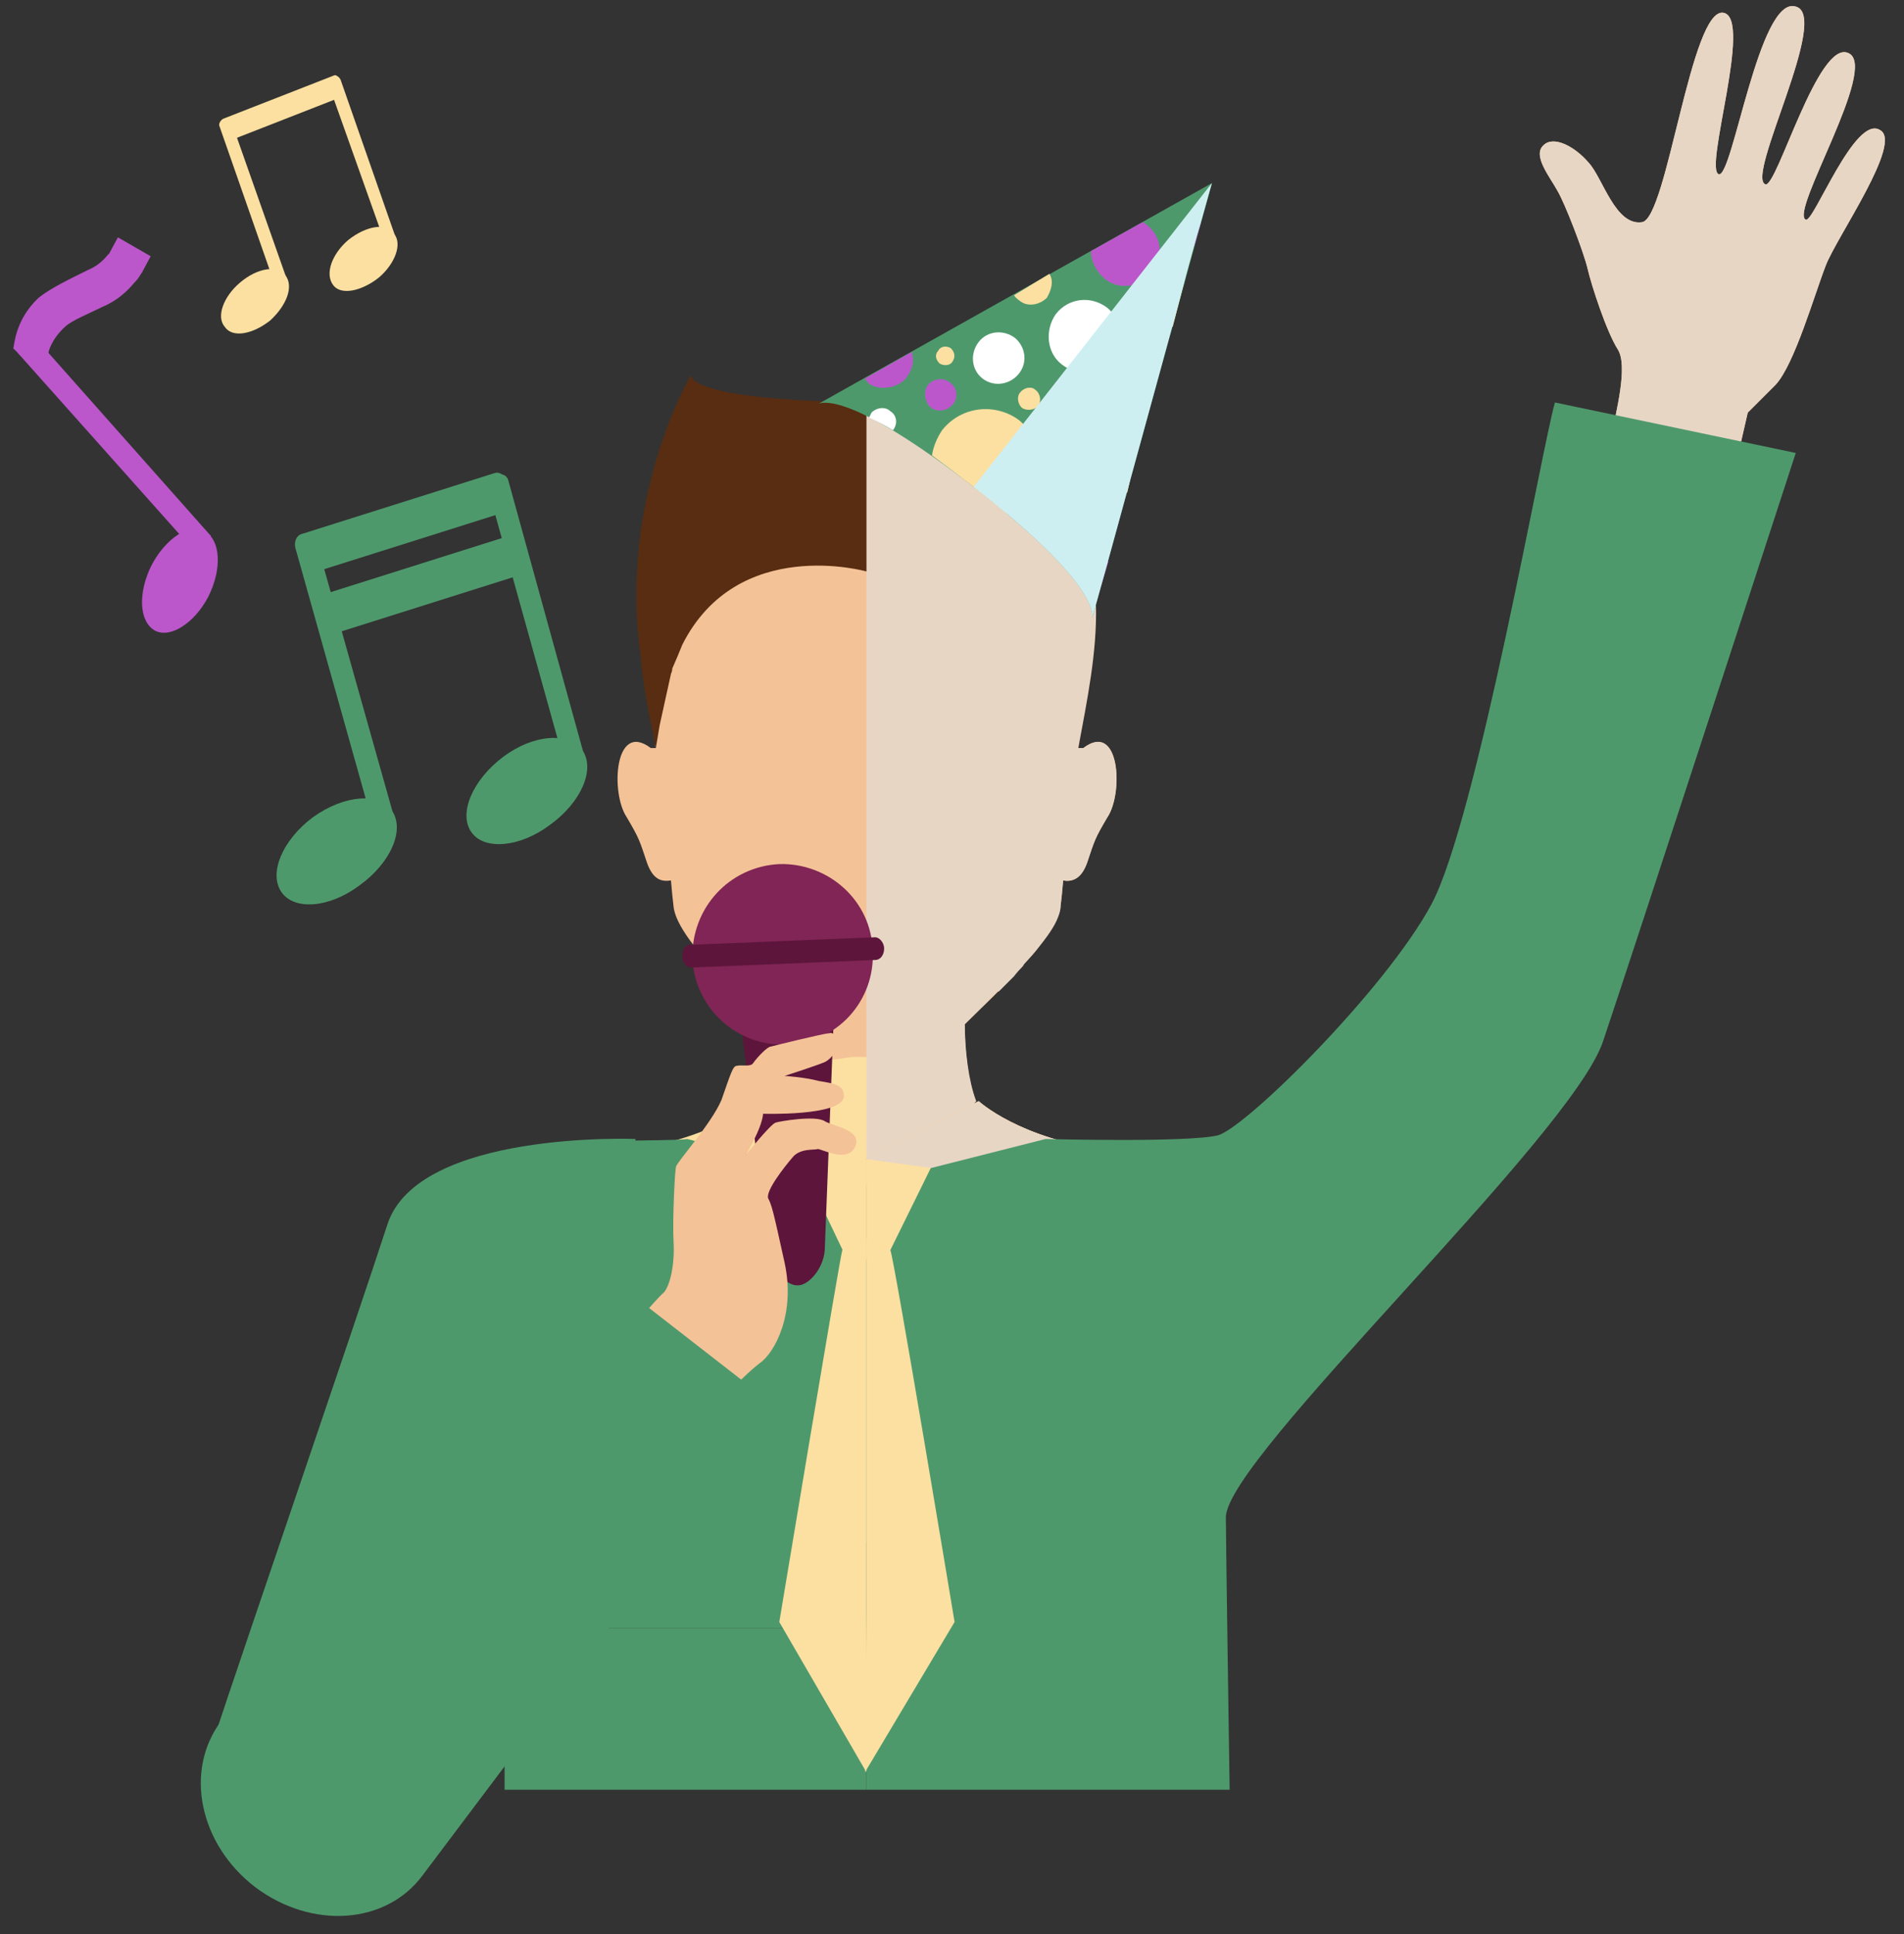 <svg width="64" height="65" viewBox="0 0 64 65" fill="none" xmlns="http://www.w3.org/2000/svg">
<rect x="0" y="0" width="64" height="65" fill="#333333" stroke="none"/>
<path d="M16.961 60.15H29.125V54.725H16.961V60.15Z" fill="#4E996C"/>
<path d="M57.307 20.141L58.748 13.868C58.748 13.868 59.045 13.571 59.681 12.935C60.317 12.257 60.995 9.884 61.376 8.909C61.758 7.934 63.962 4.798 63.199 4.374C62.351 3.823 60.953 7.51 60.698 7.383C60.147 7.129 63.157 2.255 62.139 1.788C61.122 1.28 59.723 6.323 59.342 6.196C58.664 5.942 61.546 0.517 60.359 0.22C59.13 -0.161 58.24 5.984 57.774 5.857C57.265 5.688 58.918 0.644 57.943 0.432C56.841 0.178 56.036 7.383 55.188 7.468C54.298 7.595 53.874 5.984 53.408 5.476C52.942 4.925 52.221 4.543 51.882 4.882C51.501 5.221 52.094 5.942 52.349 6.408C52.603 6.832 53.239 8.485 53.366 9.036C53.493 9.587 54.002 11.155 54.383 11.749C54.722 12.3 54.341 13.783 54.129 14.8C53.832 16.072 53.111 19.081 53.111 19.081L57.307 20.141Z" fill="#F4C297"/>
<g style="mix-blend-mode:multiply">
<path d="M57.307 20.141L58.748 13.868C58.748 13.868 59.045 13.571 59.681 12.935C60.317 12.257 60.995 9.884 61.376 8.909C61.758 7.934 63.962 4.798 63.199 4.374C62.351 3.823 60.953 7.51 60.698 7.383C60.147 7.129 63.157 2.255 62.139 1.788C61.122 1.28 59.723 6.323 59.342 6.196C58.664 5.942 61.546 0.517 60.359 0.22C59.13 -0.161 58.24 5.984 57.774 5.857C57.265 5.688 58.918 0.644 57.943 0.432C56.841 0.178 56.036 7.383 55.188 7.468C54.298 7.595 53.874 5.984 53.408 5.476C52.942 4.925 52.221 4.543 51.882 4.882C51.501 5.221 52.094 5.942 52.349 6.408C52.603 6.832 53.239 8.485 53.366 9.036C53.493 9.587 54.002 11.155 54.383 11.749C54.722 12.3 54.341 13.783 54.129 14.8C53.832 16.072 53.111 19.081 53.111 19.081L57.307 20.141Z" fill="#E8D6C5"/>
</g>
<g style="mix-blend-mode:multiply">
<path d="M56.112 11.829C56.282 11.574 56.409 11.235 56.494 10.896C56.55 10.585 56.564 10.246 56.536 9.879C56.494 9.54 56.409 9.201 56.239 8.904C56.028 8.607 55.773 8.353 55.477 8.184C55.674 8.466 55.83 8.749 55.943 9.031C56.056 9.314 56.126 9.611 56.155 9.921C56.239 10.557 56.155 11.193 56.112 11.829Z" fill="#E8D6C5"/>
</g>
<g style="mix-blend-mode:multiply">
<path d="M60.575 8.823C60.364 8.484 60.067 8.23 59.728 7.975C59.417 7.721 59.078 7.495 58.711 7.297C58.371 7.099 58.004 6.944 57.609 6.831C57.213 6.718 56.818 6.647 56.422 6.619C56.789 6.76 57.157 6.902 57.524 7.043C57.891 7.213 58.244 7.382 58.584 7.552C58.951 7.721 59.29 7.919 59.601 8.145C59.94 8.343 60.265 8.569 60.575 8.823Z" fill="#E8D6C5"/>
</g>
<g style="mix-blend-mode:multiply">
<path d="M59.813 10.005C59.728 9.708 59.601 9.411 59.432 9.157C59.29 8.874 59.107 8.634 58.881 8.436C58.655 8.21 58.414 8.013 58.16 7.843C57.864 7.673 57.609 7.546 57.312 7.504C57.567 7.673 57.807 7.843 58.033 8.013C58.259 8.21 58.471 8.408 58.669 8.606C58.867 8.832 59.064 9.058 59.262 9.284C59.46 9.51 59.644 9.75 59.813 10.005Z" fill="#E8D6C5"/>
</g>
<path d="M25.772 32.557L29.12 32.133L32.469 32.557C32.469 32.557 32.215 35.608 32.808 37.007C32.808 37.007 31.028 39.126 29.12 38.957C27.213 39.126 25.391 37.007 25.391 37.007C25.984 35.608 25.772 32.557 25.772 32.557Z" fill="#FCE0A1"/>
<path d="M21.875 25.141H22.044C21.988 24.66 21.917 24.18 21.832 23.7C21.536 21.326 20.858 14.375 29.122 14.375C37.43 14.375 36.752 21.326 36.413 23.7C36.356 24.18 36.3 24.66 36.243 25.141H36.413C37.642 24.208 37.769 26.666 37.218 27.472C36.794 28.192 36.794 28.235 36.54 28.997C36.328 29.591 35.989 29.633 35.734 29.591C35.706 29.93 35.678 30.212 35.65 30.439C35.523 31.71 32.471 34.295 31.75 35.101C31.114 35.864 30.012 35.567 29.674 35.525C29.306 35.525 29.122 35.525 29.122 35.525C29.151 35.525 28.981 35.525 28.614 35.525C28.275 35.567 27.173 35.864 26.537 35.101C25.817 34.295 22.723 31.71 22.638 30.439C22.61 30.212 22.581 29.93 22.553 29.591C22.256 29.633 21.96 29.591 21.748 28.997C21.493 28.235 21.493 28.192 21.07 27.472C20.518 26.666 20.646 24.208 21.875 25.141Z" fill="#F4C297"/>
<path d="M22.173 24.377L22.046 25.14C21.834 24.122 21.622 23.105 21.538 22.088C20.774 16.705 23.233 12.594 23.233 12.594C23.233 12.594 22.894 13.526 29.972 13.526C30.113 13.526 30.269 13.54 30.438 13.569C37.22 13.865 36.838 20.308 36.838 20.308C36.88 21.918 36.541 23.529 36.245 25.14L36.118 24.377C36.118 24.377 36.033 23.571 35.736 22.639C35.708 22.582 35.68 22.526 35.651 22.469C35.567 22.215 35.468 21.947 35.355 21.664C33.49 18.019 29.124 19.206 29.124 19.206C29.124 19.206 24.801 17.977 22.936 21.664C22.823 21.947 22.71 22.215 22.597 22.469C22.597 22.526 22.583 22.582 22.555 22.639L22.173 24.377Z" fill="#582D11"/>
<g style="mix-blend-mode:multiply">
<path d="M29.125 13.527C29.422 13.527 29.676 13.527 29.973 13.527C30.114 13.527 30.269 13.541 30.439 13.57C37.22 13.866 36.839 20.309 36.839 20.309C36.881 21.919 36.542 23.53 36.245 25.141H36.415C37.644 24.208 37.771 26.666 37.22 27.472C36.797 28.192 36.797 28.235 36.542 28.997C36.33 29.591 35.991 29.633 35.737 29.591C35.709 29.93 35.68 30.213 35.652 30.439C35.652 30.552 35.624 30.679 35.567 30.82C35.44 31.159 35.186 31.498 34.847 31.922C34.734 32.063 34.607 32.205 34.465 32.346C34.437 32.374 34.409 32.416 34.381 32.473C34.268 32.586 34.169 32.699 34.084 32.812C34.056 32.84 34.027 32.869 33.999 32.897C33.858 33.038 33.717 33.179 33.575 33.321C33.575 33.321 33.561 33.321 33.533 33.321C33.392 33.462 33.25 33.603 33.109 33.745C33.109 33.745 33.095 33.759 33.067 33.787C32.841 34.013 32.629 34.225 32.431 34.423C32.431 35.313 32.558 36.33 32.812 37.008C32.812 37.008 31.032 39.085 29.125 38.958V13.527Z" fill="#E8D6C5"/>
</g>
<path d="M25.397 37.008C25.397 37.008 24.041 38.279 21.031 38.661L29.127 51.842V38.958L25.397 37.008Z" fill="#FCE0A1"/>
<path d="M32.897 37.008C32.897 37.008 34.254 38.279 37.263 38.661L29.125 51.842V38.958L32.897 37.008Z" fill="#F4C297"/>
<path d="M32.897 37.008C32.897 37.008 34.254 38.279 37.263 38.661L29.125 51.842V38.958L32.897 37.008Z" fill="#FCE0A1"/>
<g style="mix-blend-mode:multiply">
<path d="M32.897 37.008C32.897 37.008 34.254 38.279 37.263 38.661L29.125 51.842V38.958L32.897 37.008Z" fill="#E8D6C5"/>
</g>
<path d="M53.877 35.016C54.852 32.134 60.362 15.223 60.362 15.223L52.267 13.527C51.843 14.968 49.639 27.556 48.113 30.396C46.587 33.236 41.925 37.856 40.95 38.153C39.975 38.407 35.144 38.28 35.144 38.28L29.125 39.806V54.725V60.15H41.332C41.332 60.15 41.205 51.673 41.205 50.995C41.205 49.003 52.775 38.237 53.877 35.016Z" fill="#4E996C"/>
<path d="M16.875 54.726H29.124V39.807L23.105 38.281C22.555 38.366 18.401 38.281 17.977 38.535C17.087 39.002 17.087 49.004 17.087 50.996C17.087 51.844 17.002 53.2 16.875 54.726Z" fill="#4E996C"/>
<path d="M32.729 16.367C36.713 19.461 36.755 20.563 36.713 20.775L40.739 6.152L27.516 13.57C27.727 13.485 28.787 13.315 32.729 16.367Z" fill="#4E996C"/>
<path d="M37.225 10.348C37.733 10.772 37.861 11.535 37.437 12.043C37.013 12.595 36.25 12.679 35.699 12.255C35.19 11.874 35.106 11.111 35.487 10.56C35.911 10.009 36.674 9.924 37.225 10.348Z" fill="white"/>
<path d="M32.898 11.492C33.194 11.11 33.745 11.068 34.127 11.365C34.466 11.661 34.551 12.17 34.254 12.551C33.957 12.933 33.406 13.018 33.025 12.721C32.644 12.424 32.601 11.873 32.898 11.492Z" fill="white"/>
<path d="M34.253 14.12C35.016 14.755 35.185 15.9 34.549 16.705C34.337 16.959 34.083 17.129 33.829 17.256C33.49 16.973 33.122 16.677 32.727 16.366C32.218 15.97 31.752 15.617 31.328 15.306C31.37 15.01 31.498 14.713 31.667 14.459C32.303 13.653 33.447 13.526 34.253 14.12Z" fill="#FCE0A1"/>
<path d="M29.931 13.823C30.143 13.95 30.186 14.247 30.016 14.459C29.734 14.289 29.465 14.148 29.211 14.035C29.239 13.978 29.267 13.922 29.296 13.865C29.465 13.696 29.762 13.653 29.931 13.823Z" fill="white"/>
<path d="M29.078 12.72L30.646 11.83C30.731 12.127 30.689 12.381 30.477 12.678C30.138 13.144 29.248 13.144 29.078 12.72Z" fill="#BB57CB"/>
<path d="M36.879 16.706C36.625 16.494 36.54 16.07 36.794 15.773C37.006 15.477 37.43 15.434 37.727 15.646C37.896 15.773 37.981 15.985 37.981 16.155L37.896 16.536C37.868 16.564 37.854 16.579 37.854 16.579C37.599 16.875 37.176 16.96 36.879 16.706Z" fill="#FCE0A1"/>
<path d="M36.838 13.484C37.177 13.738 37.262 14.247 36.965 14.628C36.711 14.967 36.202 15.01 35.863 14.755C35.524 14.459 35.439 13.992 35.736 13.611C35.99 13.272 36.499 13.229 36.838 13.484Z" fill="#BB57CB"/>
<path d="M37.855 12.975C38.025 12.763 38.279 12.72 38.491 12.89C38.66 13.017 38.703 13.314 38.533 13.483C38.406 13.695 38.152 13.738 37.94 13.568C37.77 13.441 37.728 13.144 37.855 12.975Z" fill="#BB57CB"/>
<path d="M38.827 9.626C39.081 9.287 39.505 9.202 39.844 9.33L39.42 10.982C39.251 10.982 39.109 10.926 38.996 10.813C38.615 10.516 38.53 10.008 38.827 9.626Z" fill="#FCE0A1"/>
<path d="M38.749 9.16C38.325 9.669 37.604 9.754 37.138 9.372C36.841 9.118 36.672 8.779 36.672 8.44L38.41 7.465C38.466 7.493 38.508 7.521 38.537 7.55C39.045 7.931 39.13 8.652 38.749 9.16Z" fill="#BB57CB"/>
<path d="M39.894 7.635C40.021 7.508 40.191 7.466 40.361 7.508L40.148 8.271C40.092 8.243 40.035 8.214 39.979 8.186C39.809 8.059 39.767 7.805 39.894 7.635Z" fill="#BB57CB"/>
<path d="M36.336 16.917C36.675 17.172 36.717 17.68 36.463 18.019C36.209 18.316 35.7 18.401 35.361 18.146C35.022 17.85 34.98 17.384 35.234 17.044C35.488 16.706 35.997 16.663 36.336 16.917Z" fill="white"/>
<path d="M36.878 19.037C36.963 18.91 37.09 18.867 37.26 18.867L37.005 19.715C37.005 19.687 36.991 19.672 36.963 19.672C36.751 19.503 36.709 19.249 36.878 19.037Z" fill="#BB57CB"/>
<path d="M31.919 12.849C32.173 13.018 32.216 13.357 32.046 13.569C31.834 13.824 31.537 13.866 31.283 13.696C31.071 13.485 31.029 13.145 31.198 12.934C31.368 12.722 31.707 12.679 31.919 12.849Z" fill="#BB57CB"/>
<path d="M35.188 10.008C34.976 10.22 34.637 10.305 34.383 10.178C34.298 10.136 34.128 10.008 34.086 9.924L35.273 9.203C35.442 9.457 35.315 9.797 35.188 10.008Z" fill="#FCE0A1"/>
<path d="M31.538 11.789C31.411 11.916 31.453 12.086 31.58 12.213C31.707 12.297 31.919 12.297 32.004 12.17C32.131 12.001 32.089 11.831 31.962 11.704C31.834 11.619 31.622 11.619 31.538 11.789Z" fill="#FCE0A1"/>
<path d="M34.295 13.188C34.168 13.315 34.211 13.569 34.338 13.697C34.507 13.824 34.762 13.781 34.889 13.654C35.016 13.485 34.974 13.23 34.804 13.103C34.677 12.976 34.423 13.018 34.295 13.188Z" fill="#FCE0A1"/>
<g style="mix-blend-mode:multiply">
<path d="M32.727 16.367C36.711 19.461 36.753 20.563 36.711 20.775L37.007 19.715L37.219 18.952L39.508 10.603L39.847 9.331L40.229 7.932L40.356 7.509L40.737 6.152L32.727 16.367Z" fill="#CEEFF2"/>
</g>
<path d="M27.008 39.254L28.322 42.009L29.127 42.348V38.957L27.008 39.254Z" fill="#FCE0A1"/>
<path d="M31.287 39.254L29.93 42.009L29.125 42.348V38.957L31.287 39.254Z" fill="#FCE0A1"/>
<path d="M27.723 42.01C27.68 42.646 27.172 43.197 26.832 43.197C26.494 43.239 25.942 42.73 25.815 42.095L24.925 34.508C24.798 33.872 25.137 33.321 25.646 33.321L27.172 33.236C27.68 33.236 28.062 33.745 28.019 34.381L27.723 42.01Z" fill="#5D153B"/>
<path d="M29.335 31.965C29.42 33.618 28.149 35.059 26.453 35.101C24.758 35.186 23.359 33.872 23.274 32.219C23.232 30.523 24.504 29.125 26.199 29.04C27.852 28.998 29.293 30.269 29.335 31.965Z" fill="#802555"/>
<path d="M29.719 31.881C29.719 32.093 29.592 32.263 29.422 32.263L23.234 32.517C23.065 32.517 22.938 32.348 22.938 32.136C22.938 31.924 23.022 31.754 23.192 31.754L29.422 31.5C29.549 31.5 29.719 31.669 29.719 31.881Z" fill="#5D153B"/>
<path d="M25.524 45.823C26.032 45.484 26.753 44.17 26.372 42.432C25.99 40.695 25.948 40.525 25.82 40.271C25.736 40.017 26.371 39.211 26.626 38.915C26.88 38.576 27.389 38.66 27.473 38.618C27.558 38.575 28.491 39.127 28.745 38.533C28.999 37.982 28.024 37.855 27.728 37.685C27.431 37.474 26.202 37.685 26.075 37.728C25.905 37.77 25.058 38.83 25.058 38.83C25.058 38.83 25.608 37.94 25.651 37.431C25.651 37.431 28.236 37.516 28.363 36.88C28.406 36.456 28.024 36.414 27.516 36.329C27.05 36.202 26.372 36.16 26.372 36.16C26.372 36.16 27.431 35.821 27.728 35.693C28.279 35.397 28.194 34.676 27.897 34.719C27.558 34.761 26.032 35.142 25.863 35.185C25.693 35.27 25.397 35.609 25.312 35.736C25.227 35.863 24.93 35.778 24.761 35.821C24.634 35.821 24.549 36.117 24.252 36.965C23.913 37.77 22.726 39.084 22.726 39.211C22.684 39.296 22.599 41.034 22.642 41.754C22.684 42.517 22.515 43.238 22.303 43.45C22.091 43.619 21.158 44.721 20.904 45.06C20.876 45.089 20.819 45.145 20.734 45.23L23.701 47.773C24.379 46.84 25.142 46.12 25.524 45.823Z" fill="#F4C297"/>
<path d="M21.368 38.279C21.368 38.279 14.036 37.982 13.019 41.161C12.001 44.297 7.975 56.038 7.254 58.242C6.534 60.446 7.254 63.116 9.967 63.879L12.595 63.37L21.368 38.279Z" fill="#4E996C"/>
<path d="M20.347 42.815L7.42 57.861C6.191 59.514 6.699 61.972 8.564 63.413C10.472 64.854 12.972 64.685 14.201 63.032L26.069 47.265L20.347 42.815Z" fill="#4E996C"/>
<path d="M29.12 54.724V41.627L28.314 42.008C28.23 42.263 26.195 54.512 26.195 54.512L29.12 59.556V54.724Z" fill="#FCE0A1"/>
<path d="M29.926 42.008L29.12 41.627V54.13L29.078 59.556L32.087 54.512C32.087 54.512 30.053 42.263 29.926 42.008Z" fill="#FCE0A1"/>
<path d="M13.183 27.258C13.607 27.894 13.141 28.996 12.081 29.759C11.064 30.522 9.877 30.607 9.453 29.971C9.029 29.335 9.496 28.233 10.513 27.47C11.572 26.707 12.759 26.623 13.183 27.258Z" fill="#4E996C"/>
<path d="M19.584 25.225C20.008 25.861 19.541 26.963 18.482 27.726C17.465 28.489 16.278 28.574 15.854 27.98C15.388 27.344 15.896 26.2 16.913 25.437C17.931 24.674 19.117 24.59 19.584 25.225Z" fill="#4E996C"/>
<path d="M19.461 25.988C19.461 25.988 19.447 25.988 19.419 25.988C19.249 26.073 19.037 25.946 18.995 25.734L16.494 16.748L10.73 18.529L13.273 27.556C13.315 27.768 13.188 27.98 13.019 28.023C12.807 28.108 12.637 27.98 12.553 27.768L9.925 18.401C9.882 18.19 9.967 17.978 10.179 17.935L16.621 15.901C16.706 15.873 16.791 15.887 16.876 15.943C16.989 15.972 17.059 16.042 17.088 16.155L19.673 25.522C19.758 25.734 19.631 25.904 19.461 25.988Z" fill="#4E996C"/>
<path d="M17.42 18.697L10.977 20.732L10.766 20.011L17.208 17.977L17.42 18.697Z" fill="#4E996C"/>
<path d="M17.592 19.289L11.149 21.323L10.938 20.603L17.38 18.568L17.592 19.289Z" fill="#4E996C"/>
<path d="M16.959 17.215L10.517 19.249L10.305 18.529L16.747 16.494L16.959 17.215Z" fill="#4E996C"/>
<path d="M9.589 9.246C9.886 9.628 9.632 10.264 9.081 10.772C8.487 11.239 7.809 11.366 7.555 10.984C7.258 10.645 7.513 9.967 8.064 9.501C8.657 8.992 9.335 8.907 9.589 9.246Z" fill="#FCE0A1"/>
<path d="M13.238 7.849C13.535 8.189 13.28 8.867 12.729 9.333C12.136 9.799 11.458 9.926 11.203 9.587C10.907 9.206 11.161 8.528 11.712 8.061C12.305 7.595 12.984 7.468 13.238 7.849Z" fill="#FCE0A1"/>
<path d="M13.227 8.27C13.199 8.27 13.185 8.27 13.185 8.27C13.058 8.313 12.973 8.27 12.931 8.143L11.108 3.015L7.845 4.286L9.667 9.457C9.71 9.542 9.625 9.669 9.54 9.711C9.413 9.754 9.286 9.711 9.243 9.584L7.378 4.244C7.336 4.159 7.421 4.032 7.506 3.99L11.193 2.549C11.249 2.52 11.292 2.52 11.32 2.549C11.377 2.577 11.419 2.619 11.447 2.676L13.312 8.016C13.355 8.101 13.312 8.228 13.227 8.27Z" fill="#FCE0A1"/>
<path d="M11.447 3.27L7.76 4.711L7.633 4.287L11.278 2.846L11.447 3.27Z" fill="#FCE0A1"/>
<path d="M6.874 17.852C7.425 18.149 7.467 19.124 7.001 20.056C6.535 20.946 5.73 21.455 5.221 21.201C4.67 20.904 4.628 19.929 5.094 18.997C5.56 18.107 6.365 17.556 6.874 17.852Z" fill="#BB57CB"/>
<path d="M7.094 18.019L6.543 18.528L0.609 11.873L0.652 11.704C0.652 11.619 0.737 10.941 1.499 10.22C1.839 9.881 2.474 9.627 3.068 9.373C3.619 9.118 3.873 8.652 3.873 8.652L4.042 8.355L4.678 8.695L4.509 9.034C4.509 9.076 4.17 9.669 3.364 10.051C2.856 10.263 2.262 10.517 1.966 10.771C1.627 11.11 1.457 11.45 1.415 11.619L7.094 18.019Z" fill="#BB57CB"/>
<path d="M4.514 9.502C4.302 9.757 3.963 10.096 3.455 10.308C3.031 10.52 2.395 10.774 2.183 10.986C1.717 11.41 1.632 11.834 1.632 11.834L1.547 12.469L0.7 11.961L0.445 11.706C0.488 11.622 0.488 10.774 1.293 10.011C1.717 9.672 2.353 9.375 2.946 9.079C3.455 8.867 3.624 8.528 3.667 8.528L3.963 7.977L5.065 8.612L4.769 9.163C4.726 9.206 4.684 9.333 4.514 9.502Z" fill="#BB57CB"/>
</svg>

